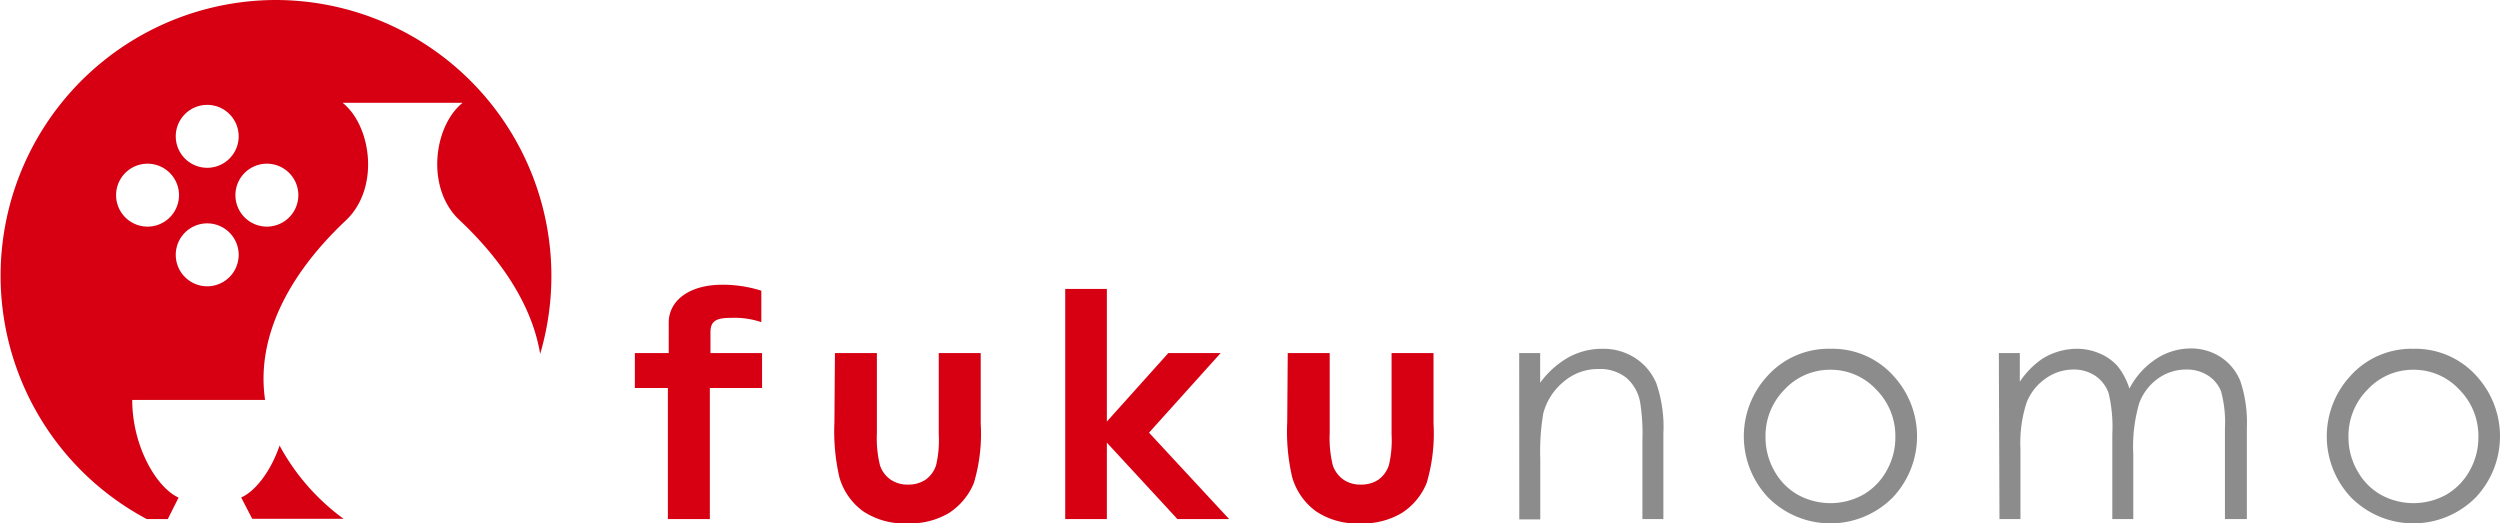 <svg xmlns="http://www.w3.org/2000/svg" viewBox="0 0 238.4 49.91"><defs><style>.cls-1{fill:#d60012;}.cls-2{fill:#8c8c8d;}</style></defs><g id="Layer_2" data-name="Layer 2"><g id="ヘッダフッタ"><path class="cls-1" d="M26.65,42.47a21,21,0,0,0,6.11,7H24.05L23,47.44c1.38-.62,2.83-2.51,3.68-5M26.29,0A26.32,26.32,0,0,1,51.51,33.75C50.79,29.37,48.08,25,43.83,21c-3.28-3.07-2.46-9,.29-11.2H32.67C35.42,12,36.24,17.92,33,21c-5.68,5.34-8.58,11.34-7.72,17.14H12.61c0,4.41,2.31,8.36,4.42,9.31L16,49.5H14A26.29,26.29,0,0,1,26.29,0M19.76,10a3,3,0,1,0,3,3,3,3,0,0,0-3-3M14.07,21.61a3,3,0,1,0-3-3,3,3,0,0,0,3,3m5.69,5.69a3,3,0,1,0-3-3,3,3,0,0,0,3,3m5.69-5.69a3,3,0,1,0-3-3,3,3,0,0,0,3,3"/><path class="cls-1" d="M60.54,33.67h3.23V30.76c0-2,1.82-3.61,5.14-3.61a12.32,12.32,0,0,1,3.69.57v3a8,8,0,0,0-2.85-.41c-1.35,0-2,.23-2,1.36v2h4.92V37H67.69V49.5h-4V37H60.54Z"/><path class="cls-1" d="M79.62,33.67h4v7.62a10.82,10.82,0,0,0,.3,3.1,2.71,2.71,0,0,0,1,1.34,2.82,2.82,0,0,0,1.67.48,2.94,2.94,0,0,0,1.68-.47,2.74,2.74,0,0,0,1-1.39,10.44,10.44,0,0,0,.25-2.92V33.67h4v6.71a16.39,16.39,0,0,1-.65,5.67,6.22,6.22,0,0,1-2.36,2.86,7.27,7.27,0,0,1-4,1,7.06,7.06,0,0,1-4.21-1.16,6.08,6.08,0,0,1-2.26-3.25,19.65,19.65,0,0,1-.47-5.24Z"/><polygon class="cls-1" points="101.58 27.55 105.55 27.55 105.55 40.2 111.41 33.67 116.4 33.67 109.57 41.26 117.21 49.5 112.28 49.5 105.55 42.21 105.55 49.5 101.58 49.5 101.58 27.55"/><path class="cls-1" d="M122.8,33.67h4v7.62a10.82,10.82,0,0,0,.3,3.1,2.77,2.77,0,0,0,1,1.34,2.82,2.82,0,0,0,1.67.48,2.94,2.94,0,0,0,1.68-.47,2.79,2.79,0,0,0,1-1.39,10.44,10.44,0,0,0,.25-2.92V33.67h4v6.71a16.64,16.64,0,0,1-.65,5.67,6.16,6.16,0,0,1-2.36,2.86,7.27,7.27,0,0,1-4,1,7,7,0,0,1-4.21-1.16,6.14,6.14,0,0,1-2.26-3.25,19.23,19.23,0,0,1-.47-5.24Z"/><path class="cls-2" d="M144.87,33.67h2V36.5a8.64,8.64,0,0,1,2.71-2.43,6.66,6.66,0,0,1,3.24-.81,5.58,5.58,0,0,1,3.14.9,5.3,5.3,0,0,1,2,2.43,12.79,12.79,0,0,1,.66,4.76V49.5h-2V42a19,19,0,0,0-.22-3.66,4,4,0,0,0-1.37-2.36,4.06,4.06,0,0,0-2.61-.79,5,5,0,0,0-3.32,1.22,5.79,5.79,0,0,0-1.93,3,21.53,21.53,0,0,0-.29,4.32v5.8h-2Z"/><path class="cls-2" d="M174.55,33.26a7.82,7.82,0,0,1,6.07,2.65,8.5,8.5,0,0,1-.12,11.52,8.38,8.38,0,0,1-11.9,0,8.49,8.49,0,0,1-.12-11.51,7.84,7.84,0,0,1,6.07-2.66m0,2a5.89,5.89,0,0,0-4.37,1.88,6.26,6.26,0,0,0-1.82,4.54,6.47,6.47,0,0,0,.83,3.2,5.86,5.86,0,0,0,2.25,2.3,6.45,6.45,0,0,0,6.22,0,5.93,5.93,0,0,0,2.25-2.3,6.37,6.37,0,0,0,.83-3.2,6.27,6.27,0,0,0-1.83-4.54,5.9,5.9,0,0,0-4.36-1.88"/><path class="cls-2" d="M190.61,33.67h2V36.4a8,8,0,0,1,2.18-2.21,6.26,6.26,0,0,1,3.26-.93,5.42,5.42,0,0,1,2.18.45,4.75,4.75,0,0,1,1.7,1.2,6.5,6.5,0,0,1,1.13,2.15,7.49,7.49,0,0,1,2.54-2.83,6,6,0,0,1,3.28-1,5.16,5.16,0,0,1,2.9.83,4.93,4.93,0,0,1,1.87,2.31,12.53,12.53,0,0,1,.61,4.46V49.5h-2.09V40.86a11.46,11.46,0,0,0-.36-3.51,3.14,3.14,0,0,0-1.24-1.53,3.7,3.7,0,0,0-2.1-.58,4.57,4.57,0,0,0-2.7.87A5,5,0,0,0,204,38.44a14.65,14.65,0,0,0-.57,4.86v6.2h-2V41.39a13.9,13.9,0,0,0-.35-3.89,3.33,3.33,0,0,0-1.24-1.64,3.65,3.65,0,0,0-2.12-.62,4.53,4.53,0,0,0-2.64.85,5,5,0,0,0-1.82,2.29,12.42,12.42,0,0,0-.59,4.41V49.5h-2Z"/><path class="cls-2" d="M230.15,33.26a7.83,7.83,0,0,1,6.06,2.65,8.5,8.5,0,0,1-.12,11.52,8.38,8.38,0,0,1-11.9,0,8.49,8.49,0,0,1-.12-11.51,7.83,7.83,0,0,1,6.08-2.66m0,2a5.89,5.89,0,0,0-4.37,1.88,6.27,6.27,0,0,0-1.83,4.54,6.38,6.38,0,0,0,.84,3.2,5.86,5.86,0,0,0,2.25,2.3,6.45,6.45,0,0,0,6.22,0,6,6,0,0,0,2.25-2.3,6.47,6.47,0,0,0,.83-3.2,6.27,6.27,0,0,0-1.83-4.54,5.9,5.9,0,0,0-4.36-1.88"/></g></g></svg>